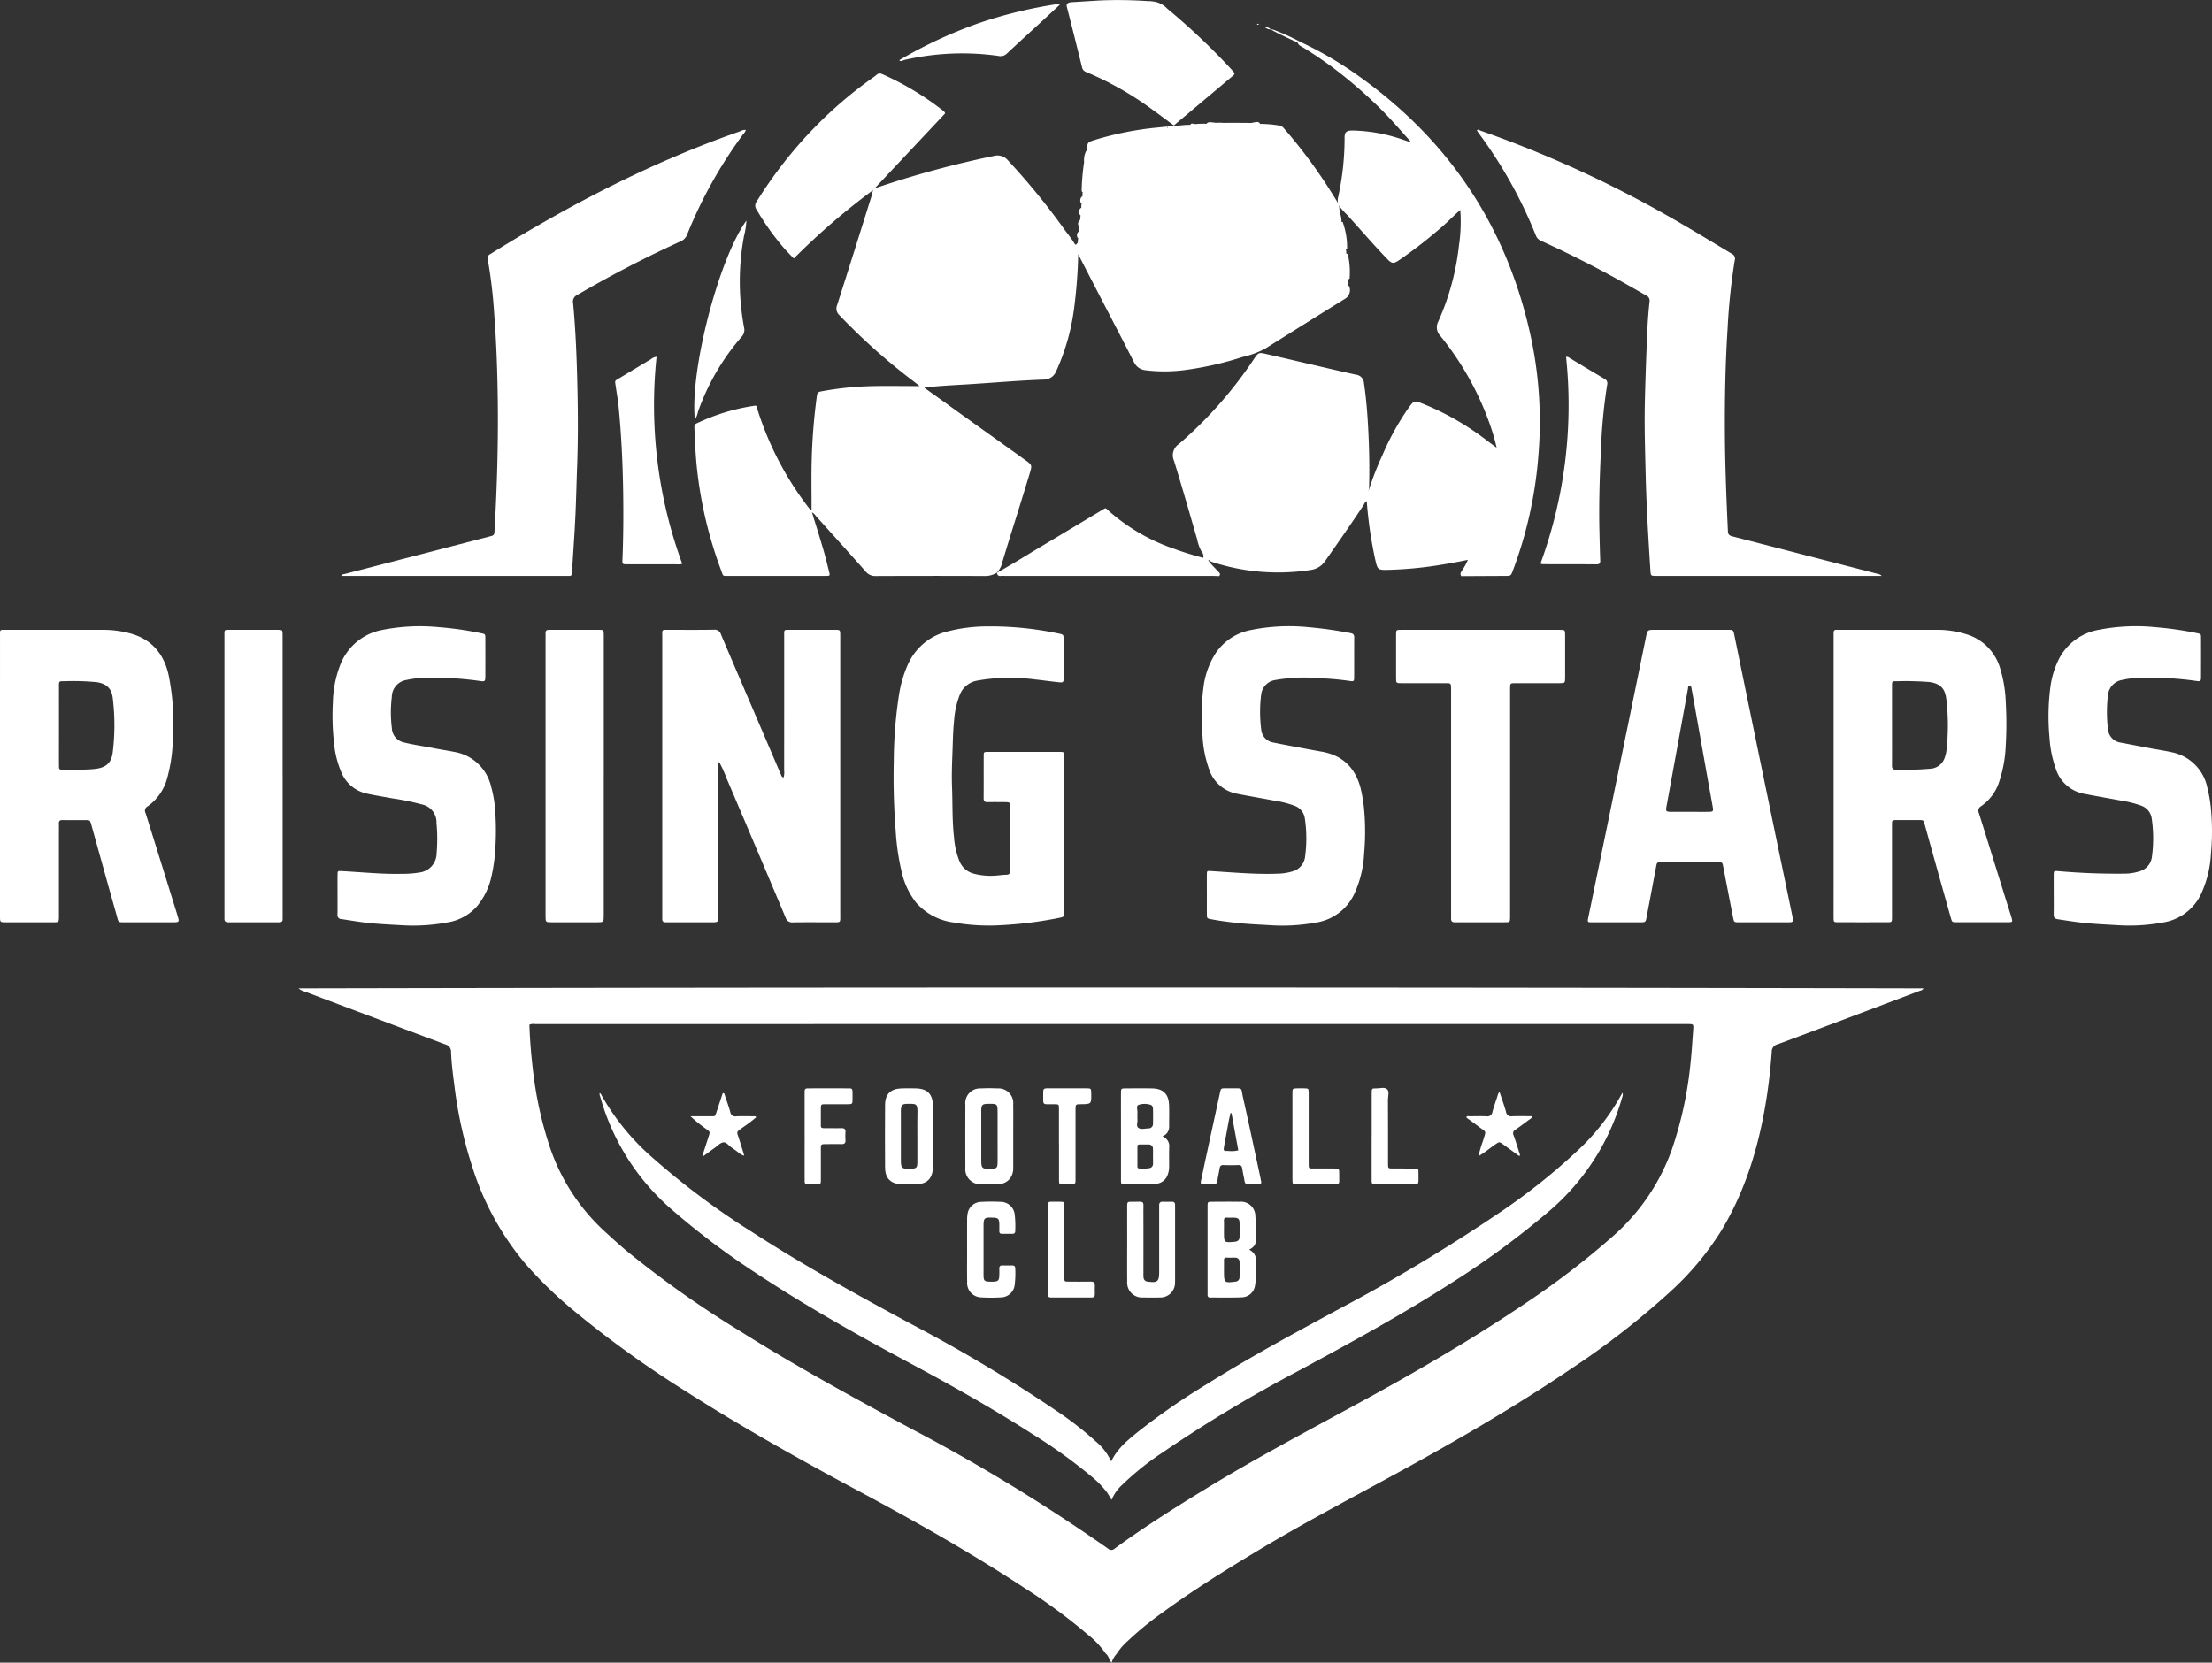 <svg xmlns="http://www.w3.org/2000/svg" xmlns:xlink="http://www.w3.org/1999/xlink" width="449.3" height="337.807" viewBox="0 0 449.3 337.807">
  <rect x="0" y="0" width="449.3" height="337.807" fill="#333333" stroke="none"/>
  <defs>
    <clipPath id="clip-path">
      <rect id="Rectangle_402" data-name="Rectangle 402" width="449.3" height="337.807" fill="#fff"/>
    </clipPath>
  </defs>
  <g id="Group_397" data-name="Group 397" transform="translate(0 -0.001)">
    <g id="Group_394" data-name="Group 394" transform="translate(0 0.001)" clip-path="url(#clip-path)">
      <path id="Path_1242" data-name="Path 1242" d="M670.292,198.678a4.566,4.566,0,0,1-2.53.615q-10.994-.041-21.988.007a2.48,2.48,0,0,1-2.063-.947c-3.351-3.781-6.738-7.529-10.117-11.285a2.221,2.221,0,0,0-.767-.712c.782,2.554,1.58,5.077,2.323,7.616.432,1.477.789,2.976,1.159,4.47.2.808.181.831-.673.833q-5.9.011-11.8,0-3.935,0-7.87,0c-1.367,0-1.129.1-1.559-1.046a84.948,84.948,0,0,1-4.882-20.28c-.321-2.8-.446-5.608-.565-8.419-.044-1.04-.025-1.043.9-1.455a41.12,41.12,0,0,1,10.677-3.276c1.19-.179.927-.278,1.25.758a64.4,64.4,0,0,0,10.169,19.6c.185.246.386.479.584.714.01.012.066-.015.205-.05,0-.3,0-.628,0-.958,0-3.008-.06-6.018.026-9.023a120.1,120.1,0,0,1,1.069-13.233c.082-.588.35-.725.872-.822a64.931,64.931,0,0,1,10.223-1.065c2.737-.072,5.477-.015,8.215-.015h1.539c-.532-.422-.839-.673-1.154-.914a125.465,125.465,0,0,1-15.1-13.449,1.833,1.833,0,0,1-.491-2.106c2.366-7.366,4.671-14.752,6.989-22.134.126-.4.194-.82.289-1.231a1.222,1.222,0,0,1,.766-.474,199.374,199.374,0,0,1,23.763-6.436,2.78,2.78,0,0,1,2.87.873,141.245,141.245,0,0,1,11.476,14.047c.679.936,1.433,1.821,2.023,2.817.281.474.413.25.6-.032a1.042,1.042,0,0,1,.187-.126c.344-.172.731-.367.691-.8-.06-.648-.7.3-.847-.263a.952.952,0,0,1,.195-1.109c.557-.27,1.266-.438.924-1.329-.347-.177-.47.588-.851.178a.961.961,0,0,1,.112-1.127,1.155,1.155,0,0,1,.287-.178c.439-.185.9-.423.706-.982-.2-.578-.609.47-.89-.046a1.163,1.163,0,0,1,.114-1.29c.219-.158.513-.087.735-.237a.573.573,0,0,0,.272-.766c-.245-.437-.4.1-.614.113a.3.3,0,0,1-.278-.138,1.177,1.177,0,0,1,.112-1.285c.181-.144.424-.129.62-.237.249-.138.442-.343.339-.628-.123-.34-.361-.066-.551-.041-.247.032-.3-.162-.378-.331a45.561,45.561,0,0,1,.5-5.839,4.209,4.209,0,0,1,.4-2.234,11.113,11.113,0,0,1,5.316-2.337,71.856,71.856,0,0,1,9.645-1.667c.154-.014.362.02.446-.077a1.358,1.358,0,0,1,2.159-.233c.262.209.666-.08.878-.381.339-.482.665-.53,1.132-.128.646.556,1.19.445,1.512-.39a.709.709,0,0,1,.34-.365,1.241,1.241,0,0,1,.945.312c1.206.871,1.331.848,2.132-.343a.859.859,0,0,1,.648-.264,7.75,7.75,0,0,1,2.941.728,5.06,5.06,0,0,0,4.052-.038,7.257,7.257,0,0,1,2.5-.72.634.634,0,0,1,.643.255.991.991,0,0,0,1.3.937,6.287,6.287,0,0,1,1.021.1c1.856.019,2.692,1.463,3.644,2.646,1.541,1.915,3.048,3.866,4.416,5.911,1.431,2.141,2.935,4.233,4.338,6.392a8.106,8.106,0,0,1,.943,3.192c.129.762.505.931,1.159.857a15.117,15.117,0,0,1,.91,5.3c-.027.706-.852-.2-.875.415-.026.671.734.535,1.028.9a15.852,15.852,0,0,1,.349,4.891c-.942.67-.942.67-.06,1.6a2.085,2.085,0,0,1-1.065,2.627q-8.054,5.011-16.088,10.055a18.613,18.613,0,0,1-4.554,1.658,65.825,65.825,0,0,1-11.49,2.621,31.516,31.516,0,0,1-8.177.067,2.882,2.882,0,0,1-2.385-1.706c-3.713-7.236-7.49-14.438-11.3-21.863a101.471,101.471,0,0,1-.838,11.013,44.482,44.482,0,0,1-3.631,12.741,2.715,2.715,0,0,1-2.606,1.716c-5.234.186-10.45.666-15.676.979-2.8.168-5.613.3-8.534.641,1.374,1.025,2.713,1.946,4.028,2.9,5.469,3.953,10.974,7.856,16.455,11.792,1.475,1.059,1.452,1.071.947,2.755-1.795,5.982-3.725,11.922-5.523,17.9a4.465,4.465,0,0,1-1.215,2.32" transform="translate(-467.902 -82.269)" fill="#fff"/>
      <path id="Path_1243" data-name="Path 1243" d="M1054.494,36.51a72.94,72.94,0,0,1,10.59,6.051c19.33,13.319,31.5,31.44,36.335,54.422a82.335,82.335,0,0,1,1.408,23.575,84.784,84.784,0,0,1-5.19,23.376c-.4,1.052-.4,1.049-1.551,1.055q-4.451.02-8.9.044c-.4-.485-.019-.863.2-1.241a11.209,11.209,0,0,0,1.122-2.066c-1.887.393-3.683.718-5.485,1.007a77.069,77.069,0,0,1-11.041,1.033c-1.667.025-1.828-.136-2.205-1.716a85.411,85.411,0,0,1-1.81-12.253c-.39.147-.465.537-.65.816-2.509,3.8-5.117,7.528-7.733,11.253a4.215,4.215,0,0,1-2.988,1.909,43.143,43.143,0,0,1-19.993-1.606,1.973,1.973,0,0,1-.612-.32c-.535-.588-.771-1.438-1.572-1.8a8.467,8.467,0,0,1-.9-2.489c-1.545-5.334-3.07-10.676-4.707-15.982a2.714,2.714,0,0,1,.984-3.373,84.8,84.8,0,0,0,15.266-17.293c.924-1.349.961-1.358,2.569-.991,6.055,1.382,12.091,2.845,18.155,4.189a1.81,1.81,0,0,1,1.612,1.669c.395,2.671.636,5.36.795,8.047.24,4.077.358,8.163.269,12.25a8.463,8.463,0,0,1-.136,1.676,60.57,60.57,0,0,1,2.828-7.3,52.928,52.928,0,0,1,5.374-9.7c1.016-1.376,1.113-1.428,2.66-.815a54.627,54.627,0,0,1,12.2,6.8c.933.684,1.843,1.4,2.963,2.2a43.554,43.554,0,0,0-1.248-4.388,60.318,60.318,0,0,0-10.179-18.314,2.517,2.517,0,0,1-.425-2.942,51.292,51.292,0,0,0,4.2-15.458,32.718,32.718,0,0,0,.268-7.206c-1.276,1.123-2.338,2.22-3.479,3.225a94.983,94.983,0,0,1-8.741,6.842c-1.356.938-1.639.936-2.763-.241-2.743-2.87-5.335-5.88-8-8.821a13.248,13.248,0,0,1-1.749-2,2.869,2.869,0,0,1-.057-1.7,55.693,55.693,0,0,0,1.287-11.807c-.036-1.3.334-1.643,1.675-1.622a32.973,32.973,0,0,1,9.753,1.711c.646.211,1.279.464,2.117.673-2.48-2.743-4.76-5.452-7.345-7.869a95.523,95.523,0,0,0-8.805-7.475c-1.869-1.365-3.778-2.666-5.753-3.872-.419-.256-.922-.425-1.136-.938.066-.33.241-.409.527-.226" transform="translate(-790.354 -27.98)" fill="#fff"/>
      <path id="Path_1244" data-name="Path 1244" d="M381.458,113.881a1.971,1.971,0,0,1-.532.865,92.21,92.21,0,0,0-11.36,20.329,2.408,2.408,0,0,1-1.345,1.442,236.518,236.518,0,0,0-21.016,10.9,1.48,1.48,0,0,0-.832,1.661c.543,5.8.755,11.611.881,17.425.113,5.241.13,10.487-.066,15.73-.132,3.543-.2,7.089-.375,10.63-.181,3.692-.456,7.38-.677,11.07-.023.378-.146.575-.541.566-.308-.007-.617,0-.926,0H299.284c.135-.368.47-.334.75-.406l29.3-7.586c1.034-.268,1.028-.268,1.09-1.348.5-8.817.764-17.641.648-26.472-.075-5.742-.271-11.485-.709-17.212a99.79,99.79,0,0,0-1.314-11.237.926.926,0,0,1,.5-1.125c16.068-10,32.776-18.692,50.694-24.925a2.182,2.182,0,0,1,1.217-.306" transform="translate(-229.965 -87.488)" fill="#fff"/>
      <path id="Path_1245" data-name="Path 1245" d="M1377.475,204.457h-45.345c-.232,0-.463.006-.694,0-.782-.022-.862-.079-.916-.835-.114-1.613-.211-3.228-.308-4.843-.3-4.923-.554-9.847-.674-14.778s-.276-9.867-.167-14.8c.1-4.584.272-9.167.462-13.748.093-2.231.237-4.463.487-6.681a1.162,1.162,0,0,0-.752-1.325c-3.8-2.2-7.635-4.338-11.541-6.346-3.185-1.638-6.4-3.219-9.667-4.679a2,2,0,0,1-1.151-1.179,91.928,91.928,0,0,0-11.516-20.633c-.137-.185-.265-.378-.392-.569a.39.39,0,0,1-.028-.123c.263-.249.485,0,.708.077a232.818,232.818,0,0,1,38.708,17.695c4.154,2.361,8.227,4.859,12.328,7.309a1.109,1.109,0,0,1,.6,1.378,129.2,129.2,0,0,0-1.453,14.009c-.44,6.891-.573,13.788-.54,20.689.033,6.785.3,13.565.614,20.343.034.733.414.882.97,1.025q11.186,2.88,22.369,5.775,3.578.924,7.156,1.845a1.238,1.238,0,0,1,.746.4" transform="translate(-995.267 -87.448)" fill="#fff"/>
      <path id="Path_1246" data-name="Path 1246" d="M605.374,582.4a3.234,3.234,0,0,0,.132-1.411q.009-13.6.006-27.192c0-1.56-.156-1.4,1.446-1.405q4.4-.009,8.8,0c1.131,0,1.14.009,1.141,1.141q0,9.72,0,19.439,0,18.572,0,37.144c0,1.9.232,1.694-1.755,1.7-2.624.008-5.247-.024-7.87.018a1.365,1.365,0,0,1-1.474-.975q-5.947-14.113-11.947-28.2a26.457,26.457,0,0,0-1.551-3.424,1.844,1.844,0,0,0-.231,1.37q-.015,14.753-.011,29.506c0,1.814.278,1.709-1.763,1.711q-4.051,0-8.1,0c-.27,0-.54,0-.81-.007-.412-.006-.653-.182-.639-.628.009-.27,0-.54,0-.81q0-28.292,0-56.583c0-1.509-.158-1.4,1.338-1.4,3.048,0,6.1.031,9.143-.023a1.318,1.318,0,0,1,1.447.963c1.945,4.615,3.93,9.214,5.9,13.819q3.161,7.385,6.322,14.77a.716.716,0,0,0,.482.481" transform="translate(-446.229 -424.432)" fill="#fff"/>
      <path id="Path_1247" data-name="Path 1247" d="M818.316,591.744q0,7.752,0,15.5c0,1.165,0,1.169-1.159,1.405a80.055,80.055,0,0,1-11.675,1.466,41.2,41.2,0,0,1-9.547-.533,12.214,12.214,0,0,1-7.715-4.036,15.63,15.63,0,0,1-2.967-6.333,49.062,49.062,0,0,1-1.2-8.33,139.028,139.028,0,0,1-.381-14.208,90.33,90.33,0,0,1,1.11-13.686,24.146,24.146,0,0,1,1.8-5.952,11.858,11.858,0,0,1,8.24-6.669,32.166,32.166,0,0,1,6.735-.944,67.07,67.07,0,0,1,15.5,1.41c1.105.215,1.109.231,1.111,1.332q.007,3.76,0,7.52c0,1.143-.019,1.169-1.181,1.046-1.531-.162-3.055-.384-4.586-.543a39.189,39.189,0,0,0-8.3-.217,34.86,34.86,0,0,0-3.657.483,4.629,4.629,0,0,0-3.419,2.973,17.777,17.777,0,0,0-1.111,5.173c-.219,2.031-.238,4.075-.316,6.116-.093,2.428-.192,4.857-.1,7.281.136,3.425.014,6.863.41,10.275a15.883,15.883,0,0,0,1.141,4.928,4.276,4.276,0,0,0,2.887,2.453,13.4,13.4,0,0,0,4.583.379c.653-.046,1.3-.151,1.957-.156.591,0,.821-.226.8-.822-.03-1.079-.007-2.16-.007-3.239q0-4.8,0-9.6c0-1.1-.011-1.1-1.065-1.111-1.157-.008-2.315-.022-3.471.005-.587.014-.819-.185-.814-.8.022-2.854,0-5.708.014-8.561,0-.816.027-.839.852-.841,2.97-.01,5.94,0,8.911,0,1.852,0,3.7,0,5.555,0,1.052,0,1.061.012,1.062,1.1q.005,7.867,0,15.735" transform="translate(-602.125 -422.141)" fill="#fff"/>
      <path id="Path_1248" data-name="Path 1248" d="M292.641,603.9c0-1.35-.013-2.7.005-4.049.01-.753.034-.754.8-.715,4.078.206,8.146.65,12.239.556a20.518,20.518,0,0,0,3.567-.265,3.951,3.951,0,0,0,3.515-3.948,33.943,33.943,0,0,0-.026-6.114,3.692,3.692,0,0,0-2.966-3.779,49.445,49.445,0,0,0-5.874-1.21c-1.739-.325-3.493-.585-5.219-.971a7.228,7.228,0,0,1-5.106-3.986,19.411,19.411,0,0,1-1.656-6.455,48.337,48.337,0,0,1-.223-8.082,22.384,22.384,0,0,1,1.464-7.56,11.353,11.353,0,0,1,8.45-7.165,39.493,39.493,0,0,1,11.5-.593,67.981,67.981,0,0,1,8.679,1.235c.85.173.869.177.873,1.027q.015,3.818,0,7.635c0,1.146-.056,1.2-1.165,1.037a64.542,64.542,0,0,0-11.063-.619,17.851,17.851,0,0,0-3.781.422,3.519,3.519,0,0,0-2.989,3.467,25.839,25.839,0,0,0,.01,6.336,3.107,3.107,0,0,0,2.533,2.91c2.021.49,4.082.77,6.119,1.17,1.321.259,2.655.455,3.975.72a9.234,9.234,0,0,1,7.516,6.993,24.6,24.6,0,0,1,.9,5.8,56.117,56.117,0,0,1-.127,8.2,33.737,33.737,0,0,1-.761,4.664,14.214,14.214,0,0,1-2.727,5.562,10.022,10.022,0,0,1-6.236,3.453,37.409,37.409,0,0,1-9.08.567c-2.539-.144-5.079-.25-7.6-.554-1.6-.193-3.2-.475-4.794-.706a.792.792,0,0,1-.762-.941c.028-1.349.009-2.7.009-4.049" transform="translate(-224.081 -422.152)" fill="#fff"/>
      <path id="Path_1249" data-name="Path 1249" d="M1054.86,603.709c0-1.273-.009-2.545,0-3.818.008-.824.021-.815.819-.767,4.538.27,9.07.707,13.627.528a10.525,10.525,0,0,0,2.955-.471,3.473,3.473,0,0,0,2.55-2.981,27.567,27.567,0,0,0-.04-7.714,3.178,3.178,0,0,0-2.03-2.608,19.3,19.3,0,0,0-4.015-1.04c-2.533-.478-5.074-.907-7.6-1.4a7.415,7.415,0,0,1-5.824-5.045,23.491,23.491,0,0,1-1.314-6.544,45.867,45.867,0,0,1,.193-10.142,16.473,16.473,0,0,1,2.489-6.892,11.117,11.117,0,0,1,7.171-4.679,39.117,39.117,0,0,1,11.727-.561,82.943,82.943,0,0,1,8.455,1.194c.578.106.772.328.768.9-.019,2.7,0,5.4-.014,8.1,0,.745-.091.854-.791.739a57.8,57.8,0,0,0-6.209-.567,33.972,33.972,0,0,0-8.981.359,3.373,3.373,0,0,0-2.915,3.031,28.3,28.3,0,0,0,.02,7.029,2.918,2.918,0,0,0,2.511,2.65c1.618.342,3.245.637,4.87.943s3.251.615,4.88.9c4.268.738,6.844,3.284,7.925,7.412a30.83,30.83,0,0,1,.786,5.243,49.649,49.649,0,0,1-.074,8.08,21.91,21.91,0,0,1-1.981,8.138,10.31,10.31,0,0,1-7.816,5.864,37.64,37.64,0,0,1-8.967.552c-2.5-.146-5-.244-7.49-.531-1.606-.185-3.207-.395-4.795-.7-.863-.167-.878-.168-.887-1.028-.013-1.388,0-2.776,0-4.165" transform="translate(-809.723 -422.144)" fill="#fff"/>
      <path id="Path_1250" data-name="Path 1250" d="M1797.526,603.844c0-1.273-.006-2.545,0-3.818.006-.949.013-.938.926-.883a135.91,135.91,0,0,0,13.627.514,10.184,10.184,0,0,0,2.84-.463,3.474,3.474,0,0,0,2.557-2.975,27.634,27.634,0,0,0-.035-7.714,3.219,3.219,0,0,0-2.128-2.663,20.285,20.285,0,0,0-3.909-.994c-2.532-.476-5.074-.906-7.6-1.4a7.447,7.447,0,0,1-5.869-5.146,23.171,23.171,0,0,1-1.269-6.319,46.021,46.021,0,0,1,.2-10.372,18.081,18.081,0,0,1,1.435-4.975,11.263,11.263,0,0,1,8.2-6.495,39.613,39.613,0,0,1,11.727-.559,70.4,70.4,0,0,1,8.337,1.193c.865.173.881.187.884,1q.014,3.933,0,7.867c0,.917-.086.991-1.015.853a65.083,65.083,0,0,0-11.295-.623,16.814,16.814,0,0,0-3.666.415,3.466,3.466,0,0,0-2.922,3.033,29.088,29.088,0,0,0-.011,6.917,3,3,0,0,0,2.644,2.8q3,.579,6.006,1.147c1.437.27,2.887.476,4.312.8a9.21,9.21,0,0,1,7.221,7.16,28.783,28.783,0,0,1,.8,5.007,49.536,49.536,0,0,1-.053,8.426,22.248,22.248,0,0,1-1.979,8.139,10.305,10.305,0,0,1-7.811,5.869,37.226,37.226,0,0,1-8.967.556c-2.5-.151-5-.249-7.49-.531-1.645-.186-3.278-.444-4.912-.7-.651-.1-.8-.431-.791-1.02.027-1.349.008-2.7.008-4.049" transform="translate(-1380.377 -422.153)" fill="#fff"/>
      <path id="Path_1251" data-name="Path 1251" d="M1247.454,587.65v22.562c0,.27.008.54,0,.81-.033.824-.05.859-.985.865-2.314.014-4.629.005-6.944.005-1.08,0-2.16-.017-3.24.006-.594.013-.856-.227-.816-.822.021-.307,0-.617,0-.925V565.141c0-.231,0-.463,0-.694-.011-1.133-.011-1.14-1.148-1.142-2.97,0-5.941,0-8.911,0-1.1,0-1.113-.01-1.115-1.05q-.009-4.4,0-8.794c0-.979.015-.991,1.046-.991q16.086,0,32.173,0c1.111,0,1.117.01,1.119,1.163q.006,4.223,0,8.446c0,1.218-.006,1.225-1.187,1.226-2.97,0-5.941,0-8.911,0-1.067,0-1.079.013-1.079,1.088q-.005,11.628,0,23.257" transform="translate(-940.725 -424.505)" fill="#fff"/>
      <path id="Path_1252" data-name="Path 1252" d="M208.638,582.222v27.985c0,.308-.019.618,0,.925.038.535-.168.76-.729.757q-5.147-.024-10.294,0c-.594,0-.851-.24-.8-.831.02-.23,0-.462,0-.694q0-28.216,0-56.433c0-1.644-.189-1.466,1.493-1.471q4.627-.013,9.253,0c1.057,0,1.068.012,1.068,1.085q0,14.34,0,28.679" transform="translate(-151.227 -424.497)" fill="#fff"/>
      <path id="Path_1253" data-name="Path 1253" d="M490.229,582.076q0,14.175,0,28.349c0,1.447,0,1.448-1.454,1.449q-4.514,0-9.027,0c-1.336,0-1.339,0-1.339-1.31q0-21.406,0-42.813v-13.77c0-.27.02-.542,0-.809-.045-.56.217-.739.752-.731,1.466.021,2.932.006,4.4.006,1.852,0,3.7,0,5.555,0,1.109,0,1.116.009,1.116,1.163q0,12.96,0,25.919v2.546" transform="translate(-367.596 -424.486)" fill="#fff"/>
      <path id="Path_1254" data-name="Path 1254" d="M687.185,64.6a1.063,1.063,0,0,1,.879-.006,58.01,58.01,0,0,1,12.444,7.469.856.856,0,0,1,.393.542l-14.65,15.591a142.065,142.065,0,0,0-16.087,13.885c-.612-.642-1.2-1.231-1.76-1.85a51.861,51.861,0,0,1-5.786-8.066,1.354,1.354,0,0,1,0-1.65A88.148,88.148,0,0,1,674.1,75.752a85.773,85.773,0,0,1,12.372-10.585c.249-.175.476-.38.714-.571" transform="translate(-508.931 -49.559)" fill="#fff"/>
      <path id="Path_1255" data-name="Path 1255" d="M952.555.225c.034.018.069.051.1.05a4.679,4.679,0,0,1,3.227,1.5,134.122,134.122,0,0,1,12.764,12.05c.155.171.314.339.466.514.566.654.574.666-.1,1.232q-5.26,4.429-10.528,8.849c-.411.345-.82.694-1.271,1.075-1.369-1.012-2.741-2.049-4.138-3.054a64.841,64.841,0,0,0-13.706-7.817,1.254,1.254,0,0,1-.814-1c-1.012-4.067-2.017-8.136-3.069-12.193-.19-.733.235-.821.71-.966Q939.134.282,942.067.1a85.777,85.777,0,0,1,9.8.126c.23.012.46,0,.69,0" transform="translate(-718.781 -0.002)" fill="#fff"/>
      <path id="Path_1256" data-name="Path 1256" d="M1350.947,355.018a93.6,93.6,0,0,0,5.2-41.98c.4-.08.625.164.88.317,2.281,1.364,4.55,2.748,6.845,4.089a1.035,1.035,0,0,1,.618,1.26,108.518,108.518,0,0,0-1.253,13.1c-.262,5.508-.443,11.017-.317,16.531.046,2,.092,4.008.163,6.012.019.552-.083.838-.738.833-3.664-.03-7.329-.02-10.993-.028a2.209,2.209,0,0,1-.409-.135" transform="translate(-1038.046 -240.522)" fill="#fff"/>
      <path id="Path_1257" data-name="Path 1257" d="M553.122,355.042a2.594,2.594,0,0,1-.456.109q-5.382,0-10.764-.01c-.925,0-.961-.018-.922-.971.183-4.548.212-9.1.144-13.649-.087-5.82-.358-11.634-.931-17.428-.14-1.416-.4-2.819-.6-4.23-.149-1.083-.223-.95.646-1.471,2.181-1.307,4.354-2.627,6.539-3.928a2.026,2.026,0,0,1,1.128-.476,93.554,93.554,0,0,0,5.213,42.054" transform="translate(-414.546 -240.495)" fill="#fff"/>
      <path id="Path_1258" data-name="Path 1258" d="M874.145,459.008c3-1.653,5.894-3.487,8.835-5.241,4.166-2.484,8.321-4.986,12.485-7.473.917-.547.7-.539,1.429.135a39.007,39.007,0,0,0,13.3,7.708c1.911.7,3.858,1.3,5.864,1.818.271-.494-.219-.891-.124-1.332.907.141,1.092.9,1.359,1.588-.281.2-.125.349.023.548.509.684,1.138,1.255,1.7,1.884.246.274.7.545.3,1.032-.461-.014-.923-.04-1.384-.04q-21.1,0-42.2,0a5.5,5.5,0,0,0-.808.007c-.511.076-.659-.252-.781-.632" transform="translate(-671.679 -342.625)" fill="#fff"/>
      <path id="Path_1259" data-name="Path 1259" d="M609,233.951c-1.051-9.957,4.806-32.626,10.465-40.476a16.236,16.236,0,0,1-.5,3.2A50.581,50.581,0,0,0,619,215.261a2.008,2.008,0,0,1-.538,1.859,46.837,46.837,0,0,0-8.827,15.187,5.363,5.363,0,0,1-.635,1.643" transform="translate(-467.853 -148.663)" fill="#fff"/>
      <path id="Path_1260" data-name="Path 1260" d="M820.524,3.7l.708.082c-1.319,1.221-2.544,2.361-3.775,3.494-2.322,2.136-4.664,4.252-6.961,6.415a1.852,1.852,0,0,1-1.733.523,52.3,52.3,0,0,0-19.132.818c-.318.075-.684.425-1.046.05A91.035,91.035,0,0,1,804.747,7.55,92.6,92.6,0,0,1,820.524,3.7" transform="translate(-605.936 -2.843)" fill="#fff"/>
      <path id="Path_1261" data-name="Path 1261" d="M1119.94,28.563c-1.856-.926-3.772-1.731-5.579-2.756a1.978,1.978,0,0,1,.557.064,44.785,44.785,0,0,1,5.48,2.488c-.158.055-.365,0-.458.2" transform="translate(-856.257 -19.83)" fill="#fff"/>
      <path id="Path_1262" data-name="Path 1262" d="M1110.36,24.271a1.919,1.919,0,0,1-1.24-.484,1.5,1.5,0,0,1,1.24.484" transform="translate(-852.23 -18.278)" fill="#fff"/>
      <path id="Path_1263" data-name="Path 1263" d="M1102.872,21.035c-.115-.148-.48.172-.453-.242.158.068.347.076.453.242" transform="translate(-847.08 -15.977)" fill="#fff"/>
      <path id="Path_1264" data-name="Path 1264" d="M261.876,866.421a2.913,2.913,0,0,0,1.257.654q14.266,5.384,28.545,10.731a1.518,1.518,0,0,1,1.167,1.566c.085,2.35.4,4.68.7,7.01a87.182,87.182,0,0,0,3.546,16.107,57.291,57.291,0,0,0,10.833,19.863,85.178,85.178,0,0,0,9.7,9.425A211.171,211.171,0,0,0,340.4,948.206c11.6,7.41,23.607,14.12,35.737,20.614,11.283,6.041,22.409,12.349,33.114,19.375a114.543,114.543,0,0,1,13.029,9.6,17.749,17.749,0,0,1,3.538,3.785c.616.452.665,1.3,1.2,1.842a4.548,4.548,0,0,1,1.028-1.809,12.553,12.553,0,0,1,2.339-2.693,63.145,63.145,0,0,1,6.61-5.432c6.44-4.727,13.218-8.934,20.061-13.042,9.055-5.436,18.4-10.341,27.67-15.4,12.148-6.631,24.122-13.556,35.59-21.321A163.412,163.412,0,0,0,540.4,928.117a58.461,58.461,0,0,0,10.565-12.659c4.694-7.855,7.33-16.419,8.852-25.375.607-3.571,1.018-7.168,1.278-10.778a1.5,1.5,0,0,1,1.184-1.516q14.393-5.372,28.757-10.823c.29-.109.652-.121.886-.545q-165.035-.346-330.043,0m283.25,8.6c-.171,2.3-.307,4.609-.563,6.906a77.39,77.39,0,0,1-3.792,17.334A42.268,42.268,0,0,1,528.69,916.9a163.83,163.83,0,0,1-17.233,13.238c-11.24,7.619-22.98,14.407-34.9,20.888-10.086,5.484-20.231,10.862-30.042,16.836-6.422,3.911-12.78,7.917-18.856,12.352a.984.984,0,0,1-1.4.015,365.872,365.872,0,0,0-40.059-24.4c-11.945-6.427-23.838-12.942-35.318-20.181A207.343,207.343,0,0,1,328.548,919.8c-1.571-1.309-3.073-2.694-4.583-4.073a41,41,0,0,1-11.39-18.086,76.357,76.357,0,0,1-3.066-14.314c-.386-3.169-.652-6.343-.758-9.523a2.06,2.06,0,0,1,1.164-.127q117.014-.008,234.029-.005c1.317,0,1.282,0,1.182,1.343" transform="translate(-201.221 -665.611)" fill="#fff"/>
      <path id="Path_1265" data-name="Path 1265" d="M1103.774,108.615a25.075,25.075,0,0,1,4,.33c.564.049.853.464,1.181.839a102.7,102.7,0,0,1,9.559,12.975c.483.768.959,1.541,1.438,2.312a7.714,7.714,0,0,0,.327,2.208,5.355,5.355,0,0,1,.145,1.222.481.481,0,0,1-.631.478.553.553,0,0,1-.515-.537,22.465,22.465,0,0,0-.462-2.362,4.3,4.3,0,0,0-.8-1.867c-.843-1.268-1.76-2.487-2.6-3.758a58.974,58.974,0,0,0-4.573-6.251c-.152-.882-1.268-1.122-1.365-2.047-.018-.169-.185-.23-.335-.277a1.237,1.237,0,0,1-.842-1.005.87.87,0,0,0-.824-.7c-.93-.045-1.762-.681-2.753-.394a.958.958,0,0,1-1.092-.473.453.453,0,0,1,.132-.7" transform="translate(-847.939 -83.444)" fill="#fff"/>
      <path id="Path_1266" data-name="Path 1266" d="M953.237,114.915c.047-1.823.049-1.819,1.722-2.34a64.887,64.887,0,0,1,12.847-2.5c1.793-.18,3.588-.338,5.382-.495.38-.033.764-.016,1.146-.022.021.5.141,1.036-.565,1.193-.761.17-1.185-.021-1.767-.907-.191.74-.552,1.178-1.324,1.173-.614,0-.927-.275-1.105-1.134a1.62,1.62,0,0,1-2.1,1.307,7.737,7.737,0,0,0-2.008.324c-1.742.216-3.467.579-5.193.914a39.029,39.029,0,0,0-4.335,1.13,2.982,2.982,0,0,0-1.868,1.042.894.894,0,0,1-.833.314" transform="translate(-732.452 -84.184)" fill="#fff"/>
      <path id="Path_1267" data-name="Path 1267" d="M1060.726,107.872a12.324,12.324,0,0,1,2.85-.129c1.985-.024,3.97,0,5.956.016a5.658,5.658,0,0,1,.786.114,1.691,1.691,0,0,1-.9.1,1.081,1.081,0,0,0-1,.393,1.626,1.626,0,0,1-1.441.541c-.84-.016-1.68-.005-2.521,0-.619,0-1.235.027-1.548-.688-.132-.3-.453-.215-.711-.239a4.552,4.552,0,0,1-1.471-.1" transform="translate(-815.045 -82.774)" fill="#fff"/>
      <path id="Path_1268" data-name="Path 1268" d="M1045.662,108.673a13.42,13.42,0,0,1,2.959-.143.976.976,0,0,1-.725,1.146,1.17,1.17,0,0,1-1.431-.42c-.2-.338-.511-.425-.8-.584" transform="translate(-803.47 -83.367)" fill="#fff"/>
      <path id="Path_1269" data-name="Path 1269" d="M946.214,196.946q.05-.57.1-1.14a1.081,1.081,0,0,0,.173-.287c.067-.287.027-.673.5-.571.359.078.423.383.448.707.072.912-.241,1.248-1.22,1.291" transform="translate(-727.056 -149.783)" fill="#fff"/>
      <path id="Path_1270" data-name="Path 1270" d="M947.174,187.183l.106-1.136c.047-.059.1-.117.14-.178.142-.2-.061-.644.332-.626.37.017.568.34.636.707.138.737-.242,1.123-1.215,1.234" transform="translate(-727.794 -142.338)" fill="#fff"/>
      <path id="Path_1271" data-name="Path 1271" d="M948.295,176.927a1.819,1.819,0,0,1,.051-.891c.047-.058.094-.115.14-.173.159-.2-.079-.732.423-.622a.807.807,0,0,1,.56.775c.084.8-.448,1.216-1.174.912" transform="translate(-728.631 -134.641)" fill="#fff"/>
      <path id="Path_1272" data-name="Path 1272" d="M949.283,167.465a1.866,1.866,0,0,1,.053-.882l.082-.078c.19-.184.1-.672.567-.551.337.087.529.658.38,1.052-.2.522-.484.643-1.081.459" transform="translate(-729.393 -127.502)" fill="#fff"/>
      <path id="Path_1273" data-name="Path 1273" d="M945.232,207.66a3.663,3.663,0,0,1,.094-1.142c.285-.15.156-.916.741-.568.426.254.319.7.157,1.117a.967.967,0,0,1-.992.593" transform="translate(-726.299 -158.18)" fill="#fff"/>
      <path id="Path_1274" data-name="Path 1274" d="M1176.758,216.5a1.733,1.733,0,0,1,.061.89c-.5.451-.741.048-.937-.318a.837.837,0,0,1,.119-1.141.306.306,0,0,1,.489.074,5.631,5.631,0,0,1,.268.5" transform="translate(-903.401 -165.849)" fill="#fff"/>
      <path id="Path_1275" data-name="Path 1275" d="M1178.982,243.529a2.5,2.5,0,0,1,.023,1.163c-.906-.332-1.121-.632-.95-1.335.053-.217.081-.471.386-.476.236,0,.292.185.358.369a1.357,1.357,0,0,0,.184.278" transform="translate(-905.157 -186.627)" fill="#fff"/>
      <path id="Path_1276" data-name="Path 1276" d="M36.023,610.408c-2.152-6.914-4.29-13.832-6.464-20.739a.981.981,0,0,1,.421-1.338A10.226,10.226,0,0,0,34,582.438a32.266,32.266,0,0,0,1.1-7.526,49.586,49.586,0,0,0-.866-13.341c-1.023-4.446-3.646-7.387-8.173-8.475a20.531,20.531,0,0,0-4.8-.626q-9.954,0-19.909-.006c-1.509,0-1.349-.112-1.349,1.387Q0,567.97,0,582.088q0,14.292,0,28.583c0,1.208.007,1.216,1.213,1.219q4.456.008,8.912,0c.309,0,.618.009.926,0,.859-.031.885-.06.914-.943.008-.231,0-.463,0-.694q0-8.274,0-16.548c0-.617.025-1.235-.005-1.851-.027-.554.2-.744.744-.736,1.543.024,3.087,0,4.63.009.948,0,.953.01,1.219.966,1.7,6.082,3.38,12.17,5.1,18.245.477,1.681.193,1.552,1.986,1.554q4.63.006,9.26,0c1.583,0,1.576,0,1.114-1.483M22.9,577.333c-.279,2.242-1.41,3.16-3.687,3.4-2.117.221-4.235.116-6.353.137-.863.009-.881-.026-.884-.937-.009-2.7,0-5.4,0-8.094,0-2.66-.006-5.319,0-7.979,0-.936.021-.971.975-.949a49.4,49.4,0,0,1,6.694.187c1.968.314,3.01,1.243,3.248,3.178a44.861,44.861,0,0,1,.007,11.06" transform="translate(0 -424.504)" fill="#fff"/>
      <path id="Path_1277" data-name="Path 1277" d="M1644.088,610.773c-.473-1.547-.971-3.086-1.452-4.63-1.705-5.479-3.4-10.962-5.122-16.436a1.063,1.063,0,0,1,.466-1.421,9.655,9.655,0,0,0,3.5-4.5,26.747,26.747,0,0,0,1.489-7.914,74.188,74.188,0,0,0,0-8.674,26.462,26.462,0,0,0-1.149-6.931,10.158,10.158,0,0,0-6.567-6.811,19.8,19.8,0,0,0-6.48-.992q-9.78,0-19.56,0c-.193,0-.386.011-.579,0-.428-.021-.648.156-.631.6.012.308,0,.617,0,.926q0,14.059,0,28.119v23.374c0,1.813-.007,3.626,0,5.439.005.941.019.958.98.961q4.919.012,9.838,0c1.025,0,1.037-.015,1.041-1.011.008-2.276,0-4.552,0-6.827q0-5.959,0-11.919c0-.994.014-1,1.03-1.007q2.2-.01,4.4,0c.956,0,.967.009,1.2.852.726,2.6,1.439,5.2,2.166,7.791q1.573,5.617,3.159,11.231c.248.878.264.879,1.173.89.771.009,1.543,0,2.315,0,2.662,0,5.324.006,7.986,0,1.1,0,1.124-.031.792-1.117M1630.93,576.96a7.221,7.221,0,0,1-.385,1.562,3.26,3.26,0,0,1-3,2.167,59.331,59.331,0,0,1-6.926.191c-.632.008-.762-.315-.758-.872.018-2.736.008-5.471.008-8.207,0-2.659-.006-5.317,0-7.976,0-.9.021-.935.886-.913a60.513,60.513,0,0,1,6.693.16c2.714.371,3.241,1.791,3.47,3.63a45.872,45.872,0,0,1,.01,10.258" transform="translate(-1235.56 -424.506)" fill="#fff"/>
      <path id="Path_1278" data-name="Path 1278" d="M1434.1,611.083c-.012-.115-.033-.229-.057-.342q-1.421-6.836-2.842-13.672-2.13-10.284-4.253-20.57-2.362-11.474-4.714-22.95c-.222-1.079-.235-1.082-1.334-1.083q-7.349,0-14.7,0c-1.62,0-1.614,0-1.924,1.522q-2.475,12.1-4.956,24.2-3.361,16.334-6.737,32.666c-.211,1.024-.208,1.039.818,1.041q4.861.01,9.721,0c1.086,0,1.094-.015,1.311-1.153q.959-5.045,1.9-10.092c.175-.931.175-.952,1.092-.954q5.728-.01,11.457,0c.922,0,.922.016,1.1.925.665,3.437,1.321,6.875,2,10.309.188.955.217.96,1.2.964,1.659.009,3.318,0,4.976,0,1.736,0,3.472.012,5.208-.006.755-.007.811-.1.733-.8m-17.044-21.646c-1.311.014-2.624,0-3.935,0-1.2,0-2.392,0-3.588,0-1.214,0-1.266-.078-1.053-1.232q.785-4.256,1.553-8.515,1.375-7.552,2.75-15.1c.028-.151.041-.305.066-.458a.339.339,0,0,1,.291-.313c.238-.024.324.155.361.357.229,1.249.462,2.5.684,3.747q1.225,6.875,2.445,13.751c.405,2.273.827,4.542,1.225,6.816.146.828.05.938-.8.947" transform="translate(-1069.957 -424.505)" fill="#fff"/>
      <path id="Path_1279" data-name="Path 1279" d="M525.821,958.617c.232.089.3.312.4.5a48.074,48.074,0,0,0,10.353,12.651,155.308,155.308,0,0,0,20.083,15.008c10.709,6.941,21.879,13.086,33.11,19.124a307.035,307.035,0,0,1,28.93,17.343,68.245,68.245,0,0,1,7.843,6.107,11.708,11.708,0,0,1,3.172,4.105c1.218-2.573,3.259-4.243,5.29-5.9a137.653,137.653,0,0,1,14.151-9.811c8.75-5.491,17.836-10.387,26.917-15.3A352.7,352.7,0,0,0,708.46,983a126.823,126.823,0,0,0,16.1-12.8,45.581,45.581,0,0,0,8.724-11.167c.071-.132.159-.254.3-.484a1.4,1.4,0,0,1-.078.92,47.323,47.323,0,0,1-15,23.272,171.32,171.32,0,0,1-19.655,14.428c-10.158,6.514-20.736,12.3-31.353,18.013a286.707,286.707,0,0,0-27.321,16.434,57.048,57.048,0,0,0-8.291,6.649,8.411,8.411,0,0,0-2.091,3c-.348-.563-.63-1.091-.98-1.57a18.828,18.828,0,0,0-2.971-3.07,104.184,104.184,0,0,0-12-8.653c-8.109-5.207-16.5-9.93-24.99-14.478-10.87-5.821-21.611-11.868-31.887-18.7a154.792,154.792,0,0,1-16.578-12.568,46.917,46.917,0,0,1-14.485-22.937,1,1,0,0,1-.088-.675" transform="translate(-404.006 -736.536)" fill="#fff"/>
      <path id="Path_1280" data-name="Path 1280" d="M988.472,1062.816c0-2.544-.006-5.088,0-7.631,0-1.022.017-1.048,1.036-1.037,2.641.028,2.244-.387,2.257,2.249.021,4.085.005,8.171.006,12.256a5.911,5.911,0,0,0,.029.923.878.878,0,0,0,.843.795c1.982.28,2.328,0,2.328-1.978q0-6.359,0-12.719c0-.27.006-.54,0-.809-.007-.463.181-.729.68-.722.655.009,1.31,0,1.966.006a.519.519,0,0,1,.577.57c.008.231.009.462.009.694q0,7.226,0,14.453c0,.231,0,.463-.011.693a2.978,2.978,0,0,1-3.118,3.032c-1.117.034-2.236.026-3.354,0a3.016,3.016,0,0,1-3.243-3.262c-.027-2.505-.006-5.011-.007-7.516" transform="translate(-759.521 -809.984)" fill="#fff"/>
      <path id="Path_1281" data-name="Path 1281" d="M848.056,1063.84c0-2.044-.009-4.087.007-6.131a6.278,6.278,0,0,1,.151-1.49,2.856,2.856,0,0,1,2.733-2.118,38.975,38.975,0,0,1,3.932-.005,2.868,2.868,0,0,1,2.847,2.544,19.788,19.788,0,0,1,.113,3.345c.011.359-.129.6-.531.6-.733,0-1.465,0-2.2,0-.416,0-.512-.242-.507-.6.008-.5.019-1,0-1.5-.043-.928-.267-1.139-1.185-1.173-1.944-.074-2.017,0-2.017,1.944q0,4.8,0,9.6c0,1.308.151,1.446,1.472,1.458.154,0,.309,0,.463,0,1.045-.042,1.24-.245,1.268-1.333.011-.424.02-.849,0-1.272-.024-.479.143-.715.657-.695.655.026,1.311.013,1.967.005.444-.006.631.22.617.64a19.1,19.1,0,0,1-.123,3.344,2.847,2.847,0,0,1-2.762,2.5,34.011,34.011,0,0,1-4.047,0,2.922,2.922,0,0,1-2.839-3.18c-.046-2.158-.011-4.318-.011-6.478Z" transform="translate(-651.624 -809.915)" fill="#fff"/>
      <path id="Path_1282" data-name="Path 1282" d="M705.615,964.36q0-4.281,0-8.562c0-1.1.008-1.113,1.048-1.116q3.819-.011,7.638,0c1.031,0,1.033.016,1.047,1.006.006.386,0,.771,0,1.157-.01,1.047-.011,1.054-1.113,1.059-1.427.007-2.855,0-4.282,0-1.026,0-1.03.011-1.037.993-.006.887,0,1.774,0,2.661,0,1.2-.161,1.228,1.165,1.22,1-.006,2.006.017,3.009-.006.571-.013.869.162.824.791a11.105,11.105,0,0,0,0,1.619c.045.6-.2.839-.792.827-1.041-.021-2.083-.009-3.124,0-1.073.005-1.079.009-1.081,1.066,0,2.044.006,4.088,0,6.132,0,.941-.02.944-.984.962-.424.008-.849.006-1.273,0-1.025-.015-1.037-.017-1.039-1.015q-.009-4.4,0-8.793" transform="translate(-542.183 -733.559)" fill="#fff"/>
      <path id="Path_1283" data-name="Path 1283" d="M918.026,965.981c0-2.392,0-4.783,0-7.175,0-.882-.015-.886-.881-.9-.54-.009-1.08-.012-1.62,0-.477.009-.714-.188-.7-.685q.023-.926,0-1.852c-.011-.484.193-.706.687-.693.617.016,1.235,0,1.852,0,2.083,0,4.167-.008,6.25,0,.944.005.944.024.965.987.05,2.216.05,2.216-2.139,2.238-1.041.01-1.048.01-1.048,1.1q0,6.828,0,13.655c0,.27-.01.54,0,.81.02.479-.185.715-.681.7-.617-.014-1.235.013-1.852-.007-.8-.025-.819-.039-.823-.891-.011-2.43,0-4.86,0-7.29" transform="translate(-702.932 -733.556)" fill="#fff"/>
      <path id="Path_1284" data-name="Path 1284" d="M1133.42,964.415q0-4.336,0-8.673c0-1.054.01-1.055,1.1-1.067.424,0,.848-.01,1.272,0,.9.022.9.027.929.895.006.231,0,.463,0,.694q0,6.707,0,13.414c0,1.45-.094,1.269,1.328,1.276,1.272.007,2.545,0,3.817,0,1.047.006,1.047.012,1.057,1.1,0,.193,0,.385,0,.578-.023,1.5.276,1.533-1.468,1.527-2.2-.007-4.4,0-6.593,0-.154,0-.308,0-.463,0-.96-.023-.975-.023-.977-.961-.007-2.929,0-5.859,0-8.788" transform="translate(-870.901 -733.554)" fill="#fff"/>
      <path id="Path_1285" data-name="Path 1285" d="M1202.92,964.165c0-2.928-.005-5.856,0-8.785,0-.952.019-.982.969-.968.724.011,1.6-.306,2.133.155.555.482.2,1.381.2,2.091.026,4.354.01,8.708.015,13.061,0,.95.011.958.927.963,1.464.007,2.929-.008,4.393.007.827.008.872.034.868.841-.013,2.864.335,2.32-2.262,2.358-1.965.029-3.931,0-5.9.007-1.492,0-1.352.026-1.353-1.407q0-4.161,0-8.322" transform="translate(-924.303 -733.282)" fill="#fff"/>
      <path id="Path_1286" data-name="Path 1286" d="M919.056,1063.749q0-4.048,0-8.1c0-1.746-.1-1.492,1.456-1.512.308,0,.617-.006.925,0,.909.019.911.021.937.881.008.27,0,.54,0,.809q0,6.823,0,13.646c0,.885.011.9.857.9,1.5.008,3.008.021,4.511-.007.594-.011.853.206.832.8-.02.578-.012,1.157,0,1.734.006.465-.164.7-.677.7q-4.106-.022-8.213,0c-.44,0-.643-.161-.628-.6.009-.27,0-.54,0-.81v-8.442" transform="translate(-706.188 -809.984)" fill="#fff"/>
      <path id="Path_1287" data-name="Path 1287" d="M1296.706,970.9q-1.627-1.179-3.25-2.355c-.825-.6-.818-.591-1.659-.015-1.106.758-2.121,1.651-3.407,2.383a27.992,27.992,0,0,1,.946-3.172c.635-2.176.76-1.569-.931-2.866-.763-.586-1.552-1.138-2.326-1.709a.88.88,0,0,1-.143-.186c.167-.328.472-.17.707-.174,1.117-.018,2.235-.044,3.35,0a1.025,1.025,0,0,0,1.237-.869c.292-1.114.7-2.2,1.047-3.3a1.572,1.572,0,0,1,.4-.784c.456,1.379.94,2.706,1.323,4.061a1.035,1.035,0,0,0,1.222.889c1.342-.051,2.688-.015,4.13-.015-.185.508-.61.654-.916.89-.823.634-1.661,1.251-2.521,1.833a.832.832,0,0,0-.386,1.142c.424,1.154.781,2.333,1.151,3.506.064.2.249.409.028.73" transform="translate(-988.094 -736.005)" fill="#fff"/>
      <path id="Path_1288" data-name="Path 1288" d="M607.979,971.487c.426-1.308.856-2.615,1.275-3.926.273-.852.265-.853-.472-1.393a29.137,29.137,0,0,1-3.243-2.628c1.291,0,2.581.013,3.871,0,1.2-.015,1.055.222,1.493-1.1.4-1.2.794-2.406,1.191-3.611.42.017.381.343.456.569.366,1.093.765,2.179,1.071,3.289a1.032,1.032,0,0,0,1.232.868c1.192-.051,2.387-.016,3.581-.009.138,0,.308-.055.452.2a27.216,27.216,0,0,1-2.5,1.909c-1.71,1.263-1.509.781-.893,2.756q.463,1.484.923,2.969c.009.029-.023.07-.063.178a4.5,4.5,0,0,1-1.3-.834c-.387-.251-.741-.553-1.13-.8-.58-.372-1.07-1.152-1.71-1.077-.608.072-1.159.692-1.72,1.091-.78.554-1.546,1.127-2.317,1.693l-.194-.141" transform="translate(-465.287 -736.749)" fill="#fff"/>
      <path id="Path_1289" data-name="Path 1289" d="M991.444,964.4a2.038,2.038,0,0,0,1.369-1.948c-.012-1.465.042-2.931-.014-4.393-.087-2.281-1.2-3.352-3.5-3.393-1.773-.032-3.547-.016-5.32,0-.932.006-.945.024-.948,1-.008,2.582,0,5.165,0,7.747,0,3.276,0,6.552,0,9.828,0,.873.038.9.915.911,1.5.013,3.007,0,4.51,0a8.594,8.594,0,0,0,1.955-.137,2.743,2.743,0,0,0,2.015-1.571,4.812,4.812,0,0,0,.387-2.026c0-1.233-.029-2.468.01-3.7a2.147,2.147,0,0,0-1.376-2.315m-1.911,5.533a.85.85,0,0,1-.59.9,7.441,7.441,0,0,1-2.294.081c-.233-.01-.28-.229-.281-.428q0-2.02,0-4.039c0-.3.179-.392.442-.392.616,0,1.231,0,1.847,0a.824.824,0,0,1,.866.88c.034.5.007,1,.007,1.5h.006c0,.5.016,1,0,1.5m0-8.093a.894.894,0,0,1-.956.945c-.686.023-1.5.272-2.025-.112-.484-.351-.117-1.152-.186-1.75a5.1,5.1,0,0,1,0-.577,6.118,6.118,0,0,1,0-.693c.064-.558-.3-1.366.18-1.625a3.819,3.819,0,0,1,2.371-.063c.455.074.6.471.613.872q.034,1.5,0,3" transform="translate(-755.339 -733.533)" fill="#fff"/>
      <path id="Path_1290" data-name="Path 1290" d="M1067.446,1063.877c.763-.438,1.3-.9,1.31-1.657.015-1.732.087-3.473-.056-5.194a2.915,2.915,0,0,0-3.236-2.894c-1.849-.028-3.7-.013-5.548,0-.9,0-.9.017-.923.885,0,.115,0,.231,0,.347q0,8.493,0,16.986c0,.231.006.462,0,.693,0,.381.173.547.563.544,2.119-.014,4.24.043,6.355-.042a2.784,2.784,0,0,0,2.735-2.51,7.213,7.213,0,0,0,.124-1.26c.017-1.117-.023-2.235.014-3.351a2.253,2.253,0,0,0-1.342-2.543m-1.956,5.587a.869.869,0,0,1-.871.889c-2.184.289-2.288.21-2.288-2.01,0-.154,0-.308,0-.463,0-.617.012-1.233,0-1.849-.01-.379.113-.571.526-.556.577.021,1.156,0,1.734.009a.832.832,0,0,1,.9.86c.04,1.039.039,2.08,0,3.119m0-8.134c-.021.583-.373.861-.978.914-2.185.192-2.184.205-2.184-2.011q0-.231,0-.463c0-.578.021-1.157-.006-1.734-.022-.471.1-.724.636-.685.5.036,1-.01,1.5.014.722.034,1,.258,1.033.96.044,1,.033,2,0,3.005" transform="translate(-813.712 -809.966)" fill="#fff"/>
      <path id="Path_1291" data-name="Path 1291" d="M856.254,957.93a3,3,0,0,0-3.2-3.308,32.736,32.736,0,0,0-3.355,0,3,3,0,0,0-3.164,3.347q-.029,6.364,0,12.728a3.058,3.058,0,0,0,3.263,3.386c1.078.048,2.161.041,3.24,0a3.167,3.167,0,0,0,2.479-1.049,3.436,3.436,0,0,0,.744-2.258q0-3.182,0-6.364c0-2.16.026-4.32-.007-6.48M853.078,969.7c-.009,1.032-.2,1.2-1.213,1.234-2.021.066-2.1-.011-2.1-2,0-3.236,0-6.473,0-9.709,0-1.284.192-1.459,1.474-1.473,1.79-.02,1.842.029,1.843,1.773q0,2.427,0,4.855c0,1.772.011,3.545,0,5.317" transform="translate(-650.453 -733.484)" fill="#fff"/>
      <path id="Path_1292" data-name="Path 1292" d="M785.833,970.008q0-2.835,0-5.669,0-2.951,0-5.9c0-.077,0-.154,0-.231-.081-2.445-1.151-3.516-3.573-3.557-.964-.016-1.93-.032-2.893.006-2.16.085-3.258,1.178-3.273,3.351q-.045,6.363,0,12.727c.015,2.207,1.152,3.326,3.362,3.4.964.03,1.929.025,2.893,0,2.249-.055,3.319-1.082,3.476-3.312.019-.269.01-.54.01-.81m-3.174-10.142c-.035,1.541-.007,3.083-.007,4.625,0,1.735.01,3.469,0,5.2-.008,1.066-.212,1.249-1.3,1.275-1.954.046-2.047-.041-2.048-1.952q0-4.625,0-9.251c0-.27-.013-.541.007-.809.068-.919.289-1.147,1.214-1.163,1.982-.034,2.19-.1,2.141,2.071" transform="translate(-596.32 -733.524)" fill="#fff"/>
      <path id="Path_1293" data-name="Path 1293" d="M1065.3,973.526c-.075-.258-.1-.528-.161-.792-1.16-5.378-2.288-10.763-3.5-16.13-.5-2.223.082-1.888-2.406-1.921-.231,0-.463,0-.694,0-1.527.023-1.352-.2-1.693,1.369q-1.474,6.766-2.934,13.535c-.276,1.279-.531,2.562-.814,3.839-.1.446-.1.764.491.749.655-.016,1.311-.029,1.965,0,.589.031.813-.228.885-.792.1-.8.3-1.587.425-2.385.074-.494.249-.749.81-.726,1,.041,2,.037,3,0,.554-.019.728.225.8.73.119.837.326,1.662.459,2.5.073.461.284.68.759.67.693-.015,1.387,0,2.081-.007.427,0,.659-.164.52-.644m-6.6-6.117c-1.076.017-1.08,0-.88-1.106q.463-2.552.939-5.1c.095-.5.222-1,.334-1.5l.2.02,1.381,7.557a5.445,5.445,0,0,1-1.98.133" transform="translate(-809.146 -733.564)" fill="#fff"/>
    </g>
  </g>
</svg>
